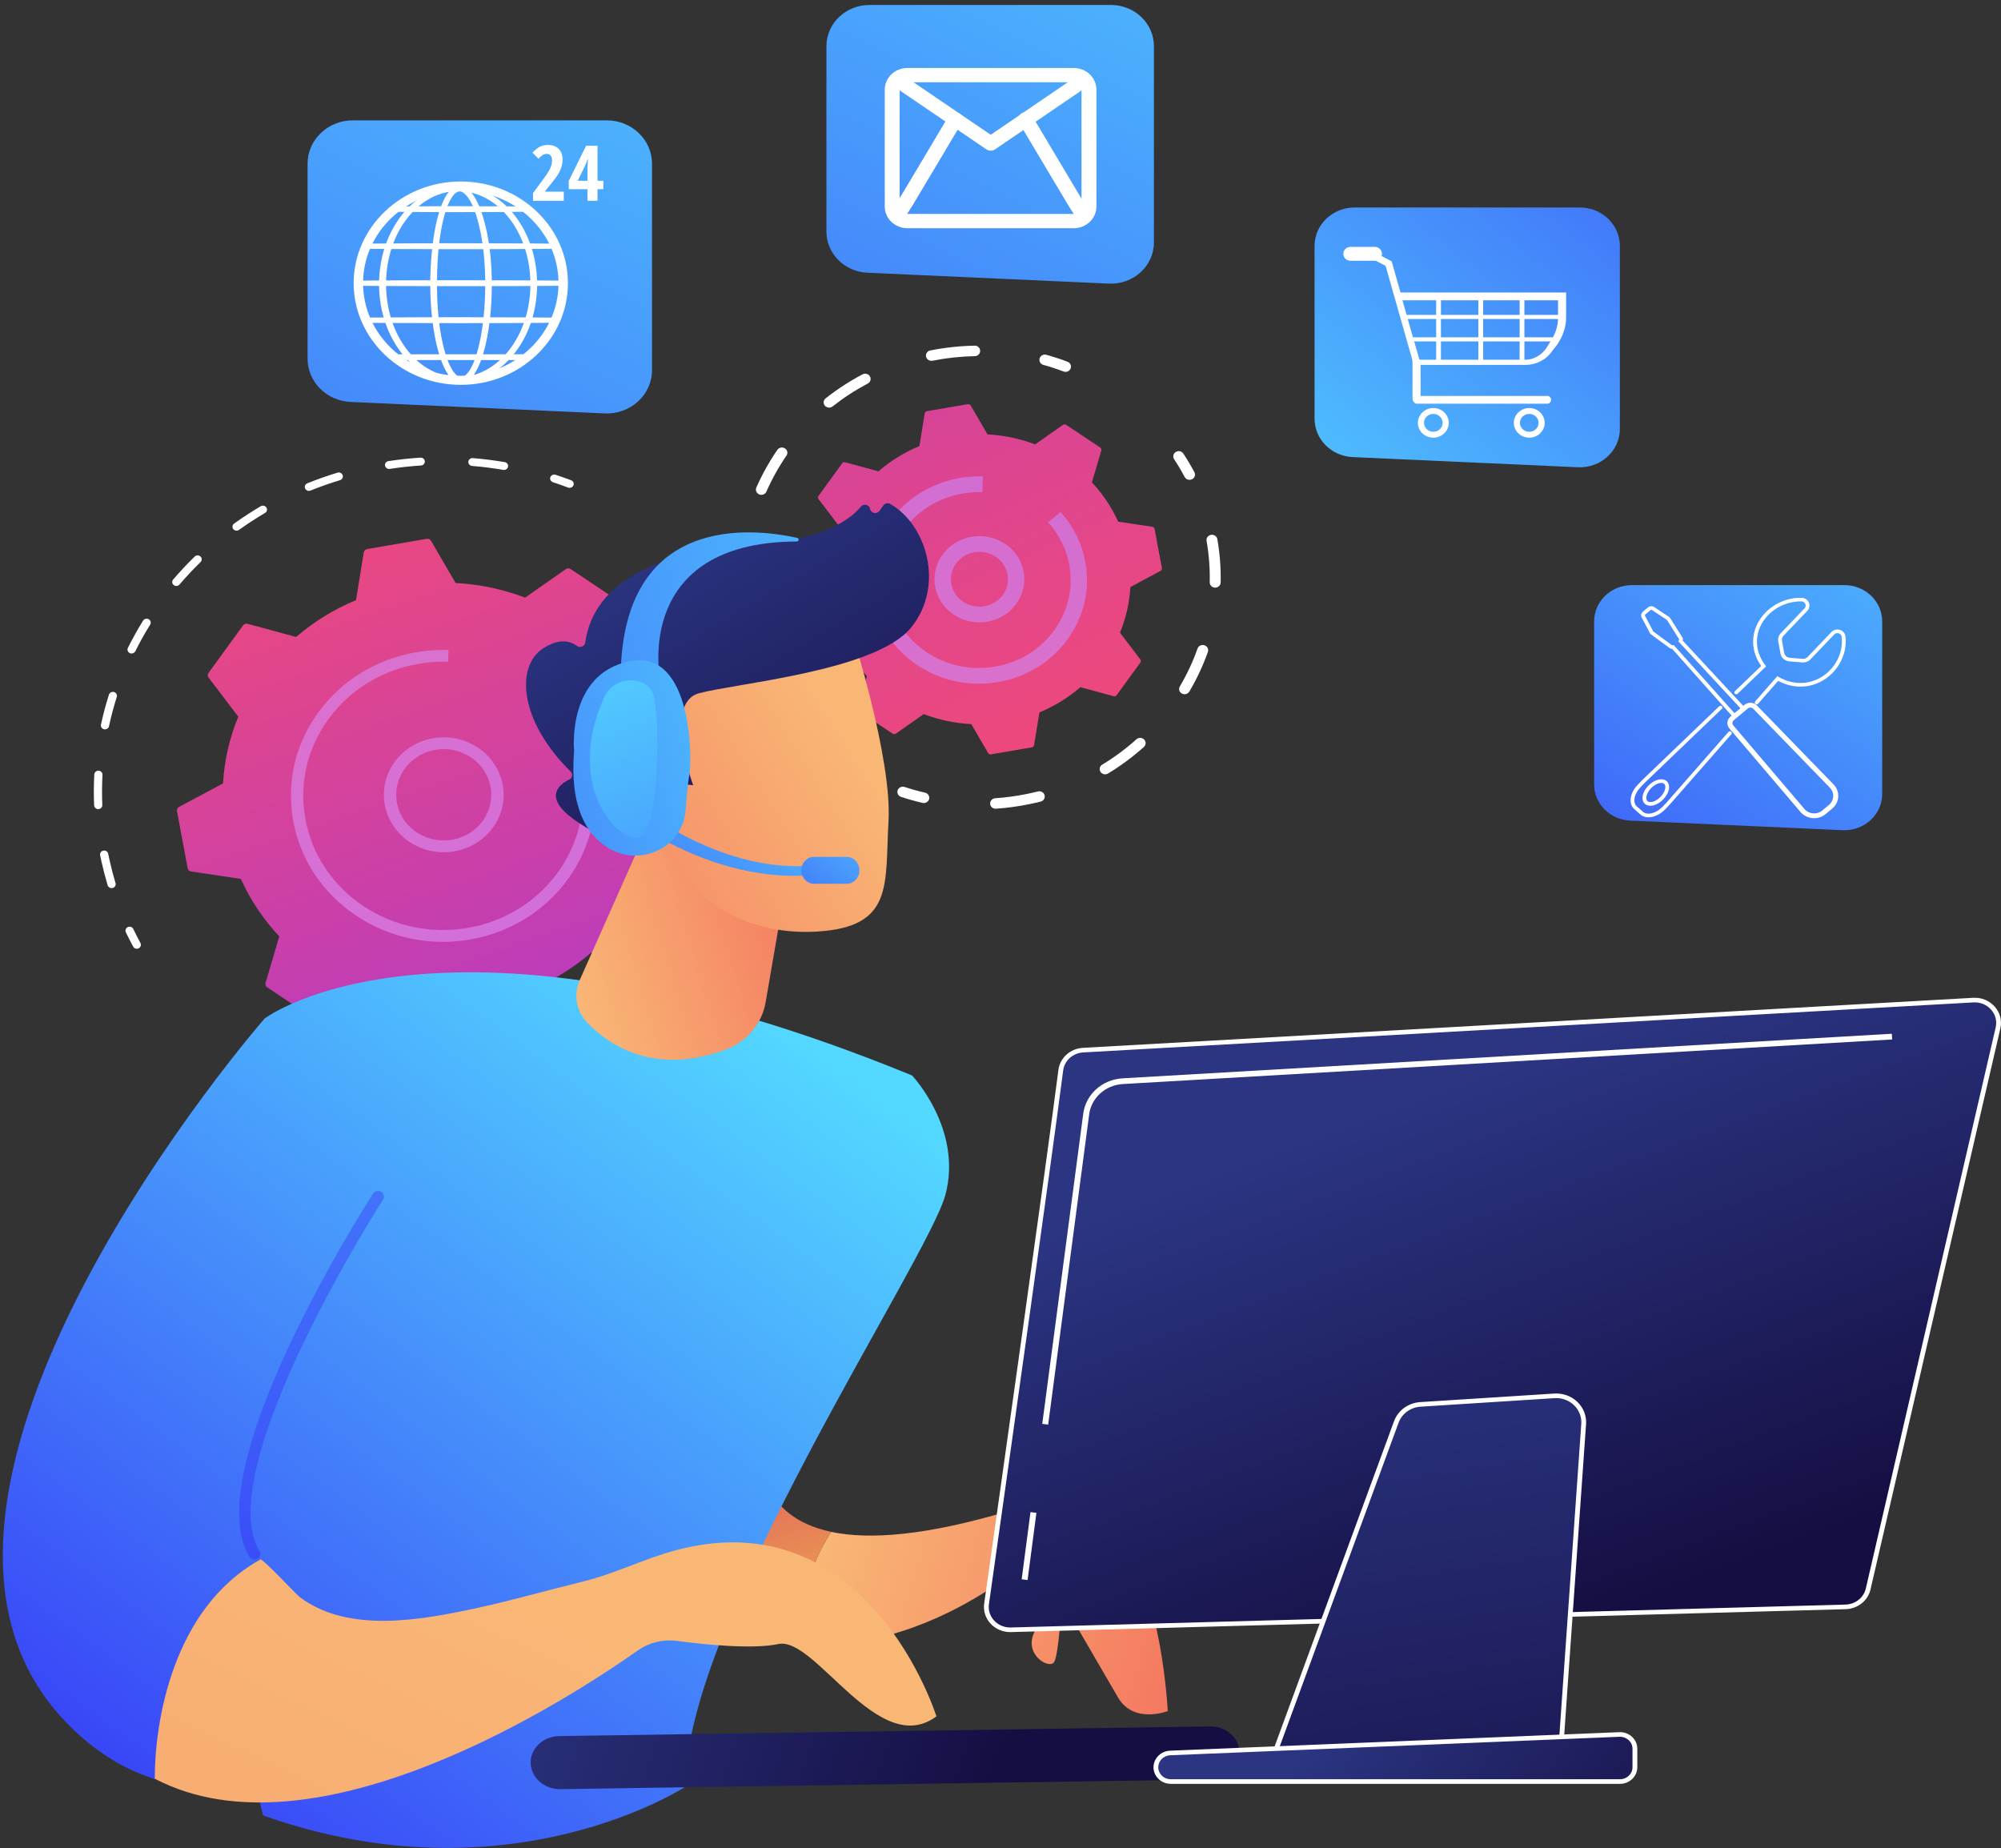 <svg width="380" height="351" viewBox="0 0 380 351" fill="none" xmlns="http://www.w3.org/2000/svg">
<rect x="0" y="0" width="380" height="351" fill="#333333" stroke="none"/>
<g clip-path="url(#clip0_511_17642)">
<path d="M141.14 120.134C140.89 120.116 140.653 119.983 140.52 119.758C140.015 118.903 139.483 118.052 138.939 117.225C138.71 116.876 138.817 116.415 139.182 116.194C139.546 115.973 140.026 116.078 140.257 116.425C140.814 117.272 141.36 118.144 141.877 119.019C142.089 119.379 141.957 119.835 141.584 120.039C141.444 120.115 141.291 120.145 141.143 120.134H141.14Z" fill="white"/>
<path d="M79.249 213.933C78.071 213.863 76.862 213.733 75.686 213.587C75.259 213.534 74.959 213.16 75.013 212.75C75.069 212.34 75.461 212.062 75.886 212.104C77.034 212.247 78.224 212.356 79.366 212.442C80.211 212.504 81.076 212.548 81.939 212.575C82.379 212.56 82.706 212.935 82.691 213.347C82.677 213.76 82.316 214.083 81.886 214.069C81.002 214.04 80.116 213.995 79.25 213.932L79.249 213.933ZM91.824 213.656C91.461 213.63 91.155 213.36 91.109 213C91.058 212.59 91.363 212.218 91.79 212.169C93.731 211.946 95.691 211.634 97.615 211.243L97.782 211.209C98.201 211.123 98.617 211.381 98.706 211.785C98.796 212.188 98.527 212.586 98.106 212.672L97.94 212.705C95.969 213.107 93.963 213.426 91.976 213.653C91.925 213.66 91.874 213.66 91.826 213.656H91.824ZM107.456 209.975C107.164 209.954 106.897 209.775 106.786 209.494C106.632 209.109 106.834 208.676 107.237 208.53C109.128 207.842 111.001 207.059 112.806 206.207C113.191 206.026 113.66 206.177 113.848 206.548C114.038 206.918 113.879 207.366 113.493 207.549C111.644 208.421 109.727 209.221 107.79 209.926C107.68 209.967 107.566 209.981 107.456 209.973V209.975ZM121.679 202.754C121.454 202.738 121.238 202.629 121.098 202.437C120.851 202.099 120.937 201.632 121.289 201.397C122.94 200.289 124.556 199.091 126.092 197.836C126.42 197.57 126.911 197.609 127.19 197.921C127.469 198.236 127.429 198.708 127.102 198.976C125.529 200.26 123.874 201.485 122.184 202.622C122.03 202.725 121.853 202.768 121.679 202.755V202.754ZM133.626 192.411C133.465 192.4 133.306 192.34 133.174 192.232C132.848 191.961 132.814 191.489 133.095 191.177C134.415 189.716 135.678 188.176 136.852 186.601C137.102 186.265 137.588 186.187 137.939 186.428C138.289 186.667 138.371 187.135 138.12 187.471C136.917 189.084 135.624 190.66 134.272 192.156C134.104 192.342 133.862 192.43 133.625 192.413L133.626 192.411ZM142.601 179.591C142.502 179.584 142.401 179.558 142.308 179.511C141.924 179.325 141.77 178.875 141.964 178.507C142.878 176.781 143.715 174.991 144.453 173.193C144.612 172.809 145.064 172.621 145.463 172.772C145.864 172.923 146.06 173.358 145.903 173.742C145.146 175.584 144.288 177.416 143.354 179.185C143.208 179.462 142.905 179.613 142.601 179.592V179.591ZM148.065 165.064C148.027 165.062 147.987 165.057 147.949 165.049C147.53 164.958 147.267 164.556 147.362 164.154C147.808 162.263 148.165 160.332 148.424 158.416C148.48 158.006 148.872 157.705 149.297 157.771C149.723 157.823 150.025 158.198 149.97 158.607C149.706 160.57 149.339 162.547 148.883 164.484C148.796 164.849 148.445 165.092 148.066 165.064H148.065ZM149.655 149.69C149.26 149.661 148.946 149.35 148.935 148.963C148.885 147.03 148.738 145.074 148.498 143.152C148.448 142.741 148.752 142.37 149.179 142.321C149.608 142.271 149.995 142.566 150.045 142.974C150.291 144.945 150.44 146.946 150.491 148.927C150.502 149.34 150.162 149.682 149.731 149.693C149.706 149.693 149.678 149.693 149.653 149.691L149.655 149.69ZM147.291 134.41C146.972 134.386 146.689 134.177 146.598 133.863C146.059 131.99 145.424 130.128 144.711 128.324C144.559 127.939 144.761 127.508 145.163 127.361C145.565 127.216 146.015 127.408 146.167 127.796C146.898 129.641 147.546 131.549 148.099 133.466C148.213 133.863 147.97 134.274 147.555 134.385C147.466 134.408 147.377 134.416 147.29 134.41H147.291Z" fill="white"/>
<path d="M65.923 211.63C65.87 211.626 65.815 211.617 65.762 211.602C64.761 211.324 63.751 211.018 62.759 210.692C62.352 210.559 62.135 210.135 62.273 209.743C62.412 209.352 62.855 209.138 63.261 209.276C64.23 209.594 65.218 209.894 66.197 210.166C66.609 210.28 66.847 210.696 66.727 211.092C66.623 211.437 66.282 211.654 65.923 211.63Z" fill="white"/>
<path d="M25.918 180.178C25.658 180.16 25.413 180.017 25.285 179.777C24.807 178.893 24.341 177.979 23.9 177.059C23.72 176.684 23.892 176.24 24.283 176.068C24.675 175.896 25.137 176.06 25.316 176.435C25.746 177.334 26.201 178.226 26.668 179.089C26.866 179.455 26.716 179.907 26.335 180.097C26.202 180.164 26.058 180.19 25.918 180.179V180.178Z" fill="white"/>
<path d="M21.133 168.665C20.817 168.643 20.536 168.436 20.443 168.127C20.002 166.658 19.609 165.153 19.278 163.655C19.187 163.242 19.1 162.831 19.018 162.419C18.936 162.014 19.213 161.622 19.635 161.544C20.06 161.465 20.466 161.732 20.547 162.137C20.627 162.539 20.713 162.941 20.801 163.345C21.125 164.808 21.508 166.278 21.938 167.714C22.058 168.11 21.819 168.525 21.405 168.639C21.313 168.665 21.222 168.673 21.131 168.666L21.133 168.665ZM18.593 153.663C18.203 153.636 17.89 153.331 17.874 152.948C17.791 151 17.803 149.024 17.909 147.076C17.931 146.665 18.297 146.347 18.727 146.369C19.141 146.395 19.487 146.742 19.464 147.154C19.361 149.057 19.349 150.986 19.43 152.887C19.448 153.3 19.114 153.647 18.684 153.664C18.653 153.666 18.623 153.664 18.593 153.663ZM19.882 138.513C19.848 138.51 19.816 138.506 19.782 138.5C19.36 138.416 19.09 138.021 19.176 137.616C19.586 135.706 20.095 133.792 20.688 131.927C20.813 131.533 21.252 131.311 21.66 131.43C22.071 131.55 22.303 131.968 22.178 132.362C21.6 134.183 21.104 136.052 20.702 137.916C20.622 138.289 20.266 138.537 19.882 138.51V138.513ZM24.933 124.11C24.84 124.103 24.745 124.08 24.655 124.038C24.267 123.86 24.103 123.415 24.288 123.042C25.164 121.283 26.135 119.542 27.175 117.867C27.395 117.513 27.873 117.394 28.244 117.608C28.613 117.819 28.735 118.277 28.514 118.633C27.498 120.268 26.55 121.968 25.695 123.687C25.552 123.973 25.244 124.132 24.933 124.11ZM33.427 111.284C33.272 111.274 33.12 111.218 32.992 111.118C32.66 110.856 32.611 110.386 32.884 110.065C34.169 108.559 35.545 107.091 36.973 105.702C37.274 105.409 37.768 105.405 38.075 105.694C38.382 105.984 38.384 106.457 38.083 106.751C36.689 108.108 35.346 109.542 34.089 111.012C33.922 111.207 33.672 111.301 33.428 111.284H33.427ZM44.866 100.779C44.649 100.763 44.44 100.662 44.3 100.482C44.042 100.151 44.113 99.683 44.458 99.435C46.082 98.27 47.784 97.162 49.518 96.142C49.886 95.927 50.365 96.038 50.589 96.389C50.814 96.741 50.699 97.201 50.331 97.417C48.639 98.412 46.976 99.494 45.39 100.632C45.233 100.744 45.047 100.792 44.866 100.779ZM58.603 93.226C58.321 93.205 58.06 93.039 57.942 92.77C57.775 92.39 57.961 91.951 58.358 91.791C60.229 91.034 62.16 90.355 64.098 89.766C64.51 89.641 64.947 89.86 65.075 90.254C65.206 90.648 64.978 91.068 64.568 91.192C62.676 91.766 60.789 92.43 58.961 93.169C58.843 93.216 58.721 93.234 58.602 93.225L58.603 93.226ZM73.83 89.058C73.479 89.033 73.178 88.779 73.119 88.43C73.051 88.022 73.341 87.639 73.765 87.574C75.772 87.267 77.818 87.044 79.844 86.915C80.27 86.891 80.645 87.199 80.673 87.612C80.702 88.024 80.377 88.38 79.947 88.408C77.968 88.534 75.971 88.75 74.01 89.051C73.948 89.06 73.887 89.063 73.828 89.059L73.83 89.058ZM95.653 89.248C95.626 89.246 95.601 89.243 95.573 89.239C93.618 88.901 91.624 88.65 89.651 88.49C89.222 88.455 88.904 88.094 88.94 87.683C88.975 87.274 89.348 86.969 89.774 87C89.777 87 89.78 87 89.782 87C91.805 87.164 93.846 87.422 95.849 87.766C96.272 87.839 96.555 88.228 96.479 88.633C96.408 89.013 96.048 89.275 95.655 89.246L95.653 89.248Z" fill="white"/>
<path d="M108.117 92.649C108.041 92.644 107.964 92.627 107.888 92.6C106.942 92.24 105.97 91.898 105.001 91.581C104.594 91.448 104.377 91.024 104.515 90.633C104.654 90.243 105.098 90.029 105.503 90.167C106.497 90.491 107.492 90.843 108.461 91.21C108.861 91.361 109.056 91.796 108.899 92.18C108.77 92.493 108.448 92.675 108.117 92.652V92.649Z" fill="white"/>
<path d="M108.369 108.074C108.094 107.89 107.727 107.894 107.456 108.083L99.721 113.502C95.564 111.918 91.116 110.958 86.52 110.725L81.854 102.707C81.69 102.426 81.359 102.275 81.029 102.332L69.723 104.275C69.392 104.333 69.136 104.584 69.084 104.902L67.608 113.974C63.382 115.725 59.556 118.105 56.233 120.975L47.019 118.471C46.696 118.384 46.351 118.502 46.158 118.765L39.595 127.811C39.404 128.075 39.408 128.427 39.605 128.687L45.251 136.108C43.6 140.096 42.6 144.366 42.357 148.775L34.001 153.252C33.708 153.41 33.55 153.728 33.61 154.044L35.635 164.893C35.695 165.21 35.957 165.456 36.288 165.507L45.743 166.922C47.567 170.977 50.048 174.648 53.039 177.837L50.428 186.678C50.337 186.988 50.461 187.319 50.736 187.504L60.163 193.802C60.438 193.985 60.805 193.981 61.076 193.791L68.811 188.374C72.966 189.957 77.416 190.917 82.012 191.15L86.678 199.168C86.842 199.449 87.173 199.6 87.503 199.543L98.809 197.6C99.139 197.543 99.396 197.292 99.447 196.974L100.922 187.901C105.149 186.152 108.974 183.77 112.299 180.9L121.513 183.405C121.836 183.493 122.182 183.373 122.374 183.109L128.937 174.064C129.128 173.799 129.124 173.448 128.926 173.187L123.28 165.766C124.93 161.777 125.931 157.508 126.174 153.097L134.53 148.62C134.823 148.464 134.98 148.145 134.921 147.829L132.896 136.98C132.836 136.663 132.574 136.417 132.243 136.366L122.788 134.951C120.964 130.896 118.481 127.226 115.491 124.035L118.101 115.195C118.192 114.885 118.07 114.554 117.793 114.369L108.366 108.071L108.369 108.074Z" fill="url(#paint0_linear_511_17642)"/>
<path opacity="0.64" d="M83.436 161.829C82.361 161.752 81.29 161.525 80.254 161.15C77.413 160.121 75.16 158.093 73.909 155.437C72.658 152.782 72.56 149.818 73.632 147.093C74.704 144.367 76.819 142.205 79.586 141.005C82.353 139.805 85.442 139.711 88.283 140.739C91.123 141.768 93.377 143.797 94.627 146.452C95.879 149.107 95.976 152.071 94.904 154.797C93.832 157.522 91.718 159.684 88.95 160.885C87.194 161.646 85.306 161.963 83.436 161.829ZM84.928 142.298C83.442 142.191 81.943 142.442 80.547 143.048C76.01 145.015 73.986 150.159 76.037 154.513C77.03 156.622 78.82 158.233 81.077 159.051C83.334 159.869 85.788 159.793 87.987 158.84C90.185 157.887 91.864 156.169 92.716 154.004C93.567 151.838 93.49 149.483 92.496 147.374C91.503 145.265 89.713 143.653 87.456 142.836C86.632 142.537 85.781 142.358 84.928 142.296V142.298Z" fill="url(#paint1_linear_511_17642)"/>
<path opacity="0.64" d="M81.944 178.795C76.854 178.431 71.939 176.767 67.641 173.895C61.308 169.665 57.072 163.322 55.711 156.036C55.274 153.695 55.151 151.346 55.331 149.035C55.711 144.152 57.446 139.438 60.438 135.314C64.846 129.237 71.457 125.172 79.052 123.867C79.25 123.833 79.448 123.801 79.647 123.772C81.281 123.525 82.933 123.411 84.572 123.432C84.777 123.435 84.981 123.44 85.186 123.446L85.104 125.688C83.23 125.624 81.333 125.755 79.465 126.076C72.856 127.211 67.06 130.622 63.022 135.72C62.795 136.007 62.573 136.3 62.358 136.596C59.609 140.386 58.014 144.72 57.665 149.207C57.5 151.333 57.614 153.49 58.016 155.642C59.266 162.339 63.159 168.169 68.98 172.056C74.799 175.945 81.85 177.426 88.83 176.225C100.995 174.133 109.749 164.355 110.627 153.04C110.79 150.952 110.683 148.813 110.281 146.659C109.433 142.113 107.321 137.882 104.174 134.42L105.934 132.946C109.359 136.714 111.657 141.318 112.58 146.263C113.017 148.607 113.132 150.934 112.956 153.206C112.001 165.518 102.476 176.157 89.24 178.433C86.801 178.853 84.354 178.97 81.946 178.798L81.944 178.795Z" fill="url(#paint2_linear_511_17642)"/>
<path d="M225.821 91.127C225.471 91.102 225.144 90.908 224.973 90.585C224.361 89.433 223.688 88.295 222.97 87.206C222.663 86.741 222.808 86.126 223.293 85.834C223.777 85.54 224.418 85.678 224.725 86.142C225.477 87.283 226.182 88.474 226.823 89.683C227.083 90.174 226.88 90.772 226.368 91.022C226.193 91.106 226.005 91.14 225.821 91.127Z" fill="white"/>
<path d="M188.992 153.587C188.487 153.55 188.073 153.165 188.036 152.665C187.996 152.116 188.426 151.64 188.997 151.601C191.006 151.463 193.032 151.188 195.022 150.782C195.725 150.638 196.418 150.479 197.105 150.308C197.66 150.167 198.226 150.486 198.372 151.017C198.518 151.55 198.187 152.093 197.633 152.232C196.915 152.413 196.189 152.579 195.455 152.728C193.371 153.153 191.249 153.442 189.147 153.585C189.095 153.589 189.043 153.589 188.993 153.585L188.992 153.587ZM209.794 147.055C209.478 147.032 209.175 146.871 208.994 146.594C208.687 146.129 208.832 145.514 209.317 145.22C211.628 143.82 213.814 142.2 215.816 140.404C216.234 140.029 216.889 140.049 217.282 140.451C217.673 140.852 217.651 141.482 217.233 141.857C215.136 143.738 212.847 145.435 210.424 146.902C210.229 147.021 210.007 147.069 209.794 147.053V147.055ZM224.88 131.847C224.732 131.837 224.585 131.796 224.447 131.721C223.949 131.45 223.773 130.843 224.057 130.364C225.407 128.076 226.539 125.655 227.42 123.17C227.604 122.651 228.191 122.368 228.736 122.549C229.279 122.726 229.568 123.291 229.383 123.812C228.461 126.414 227.274 128.948 225.86 131.346C225.657 131.692 225.269 131.876 224.88 131.848V131.847ZM230.693 111.601C230.148 111.562 229.723 111.119 229.734 110.588C229.791 107.969 229.588 105.323 229.134 102.725C229.039 102.182 229.42 101.669 229.985 101.578C230.548 101.481 231.085 101.851 231.18 102.393C231.657 105.115 231.868 107.886 231.809 110.628C231.796 111.178 231.323 111.614 230.75 111.604C230.731 111.604 230.712 111.602 230.693 111.601Z" fill="white"/>
<path d="M175.359 152.506C175.303 152.503 175.248 152.495 175.192 152.482C173.82 152.164 172.449 151.781 171.118 151.344C170.575 151.165 170.287 150.6 170.472 150.079C170.658 149.559 171.247 149.283 171.79 149.459C173.06 149.877 174.368 150.242 175.679 150.545C176.236 150.674 176.579 151.212 176.445 151.746C176.324 152.226 175.858 152.542 175.36 152.505L175.359 152.506Z" fill="white"/>
<path d="M146.039 130.512C145.692 130.487 145.366 130.295 145.195 129.978C144.547 128.78 143.95 127.535 143.418 126.277C143.203 125.767 143.459 125.187 143.99 124.98C144.52 124.773 145.126 125.019 145.341 125.529C145.849 126.73 146.42 127.917 147.038 129.061C147.301 129.549 147.103 130.15 146.594 130.402C146.418 130.491 146.225 130.525 146.04 130.512H146.039Z" fill="white"/>
<path d="M141.162 114.377C140.664 114.342 140.252 113.964 140.207 113.471C139.991 111.118 139.975 108.732 140.158 106.378C140.185 106.034 140.215 105.69 140.252 105.348C140.309 104.801 140.831 104.435 141.386 104.455C141.956 104.51 142.373 104.999 142.316 105.544C142.282 105.871 142.252 106.198 142.228 106.526C142.053 108.774 142.069 111.051 142.274 113.298C142.324 113.845 141.902 114.328 141.331 114.376C141.274 114.381 141.217 114.38 141.162 114.376V114.377ZM144.51 93.972C144.4 93.965 144.29 93.94 144.185 93.897C143.657 93.683 143.41 93.1 143.632 92.593C144.727 90.103 146.071 87.696 147.622 85.436C147.939 84.978 148.58 84.852 149.06 85.154C149.537 85.456 149.67 86.074 149.354 86.533C147.871 88.689 146.59 90.989 145.543 93.367C145.365 93.771 144.942 94.004 144.51 93.972ZM157.375 77.412C157.102 77.392 156.839 77.27 156.651 77.052C156.288 76.628 156.35 76 156.794 75.651C158.969 73.934 161.326 72.401 163.797 71.095C164.299 70.83 164.93 71.006 165.206 71.487C165.481 71.969 165.299 72.573 164.797 72.838C162.438 74.085 160.188 75.547 158.112 77.188C157.897 77.357 157.633 77.43 157.375 77.412ZM176.801 68.523C176.351 68.49 175.958 68.176 175.862 67.731C175.747 67.192 176.108 66.666 176.669 66.555C179.442 66.007 182.27 65.702 185.077 65.65C185.662 65.618 186.123 66.075 186.136 66.626C186.147 67.175 185.692 67.629 185.119 67.64C182.439 67.691 179.737 67.981 177.089 68.506C176.992 68.525 176.896 68.531 176.802 68.523H176.801Z" fill="white"/>
<path d="M202.271 70.621C202.17 70.613 202.067 70.591 201.967 70.555C200.716 70.079 199.427 69.656 198.135 69.297C197.585 69.143 197.269 68.591 197.428 68.062C197.588 67.535 198.162 67.23 198.714 67.384C200.066 67.761 201.418 68.204 202.73 68.701C203.264 68.903 203.524 69.481 203.314 69.993C203.143 70.409 202.713 70.652 202.273 70.621H202.271Z" fill="white"/>
<path d="M202.483 80.687C202.294 80.561 202.043 80.563 201.858 80.694L196.567 84.4C193.724 83.316 190.679 82.66 187.535 82.5L184.343 77.015C184.232 76.822 184.004 76.719 183.778 76.758L176.044 78.088C175.817 78.127 175.642 78.299 175.607 78.516L174.597 84.723C171.706 85.919 169.088 87.549 166.815 89.512L160.513 87.799C160.291 87.739 160.055 87.819 159.924 88L155.434 94.189C155.303 94.37 155.305 94.611 155.441 94.788L159.303 99.865C158.174 102.593 157.49 105.514 157.323 108.532L151.607 111.594C151.406 111.701 151.299 111.92 151.34 112.136L152.725 119.558C152.766 119.775 152.945 119.943 153.172 119.977L159.64 120.946C160.887 123.72 162.585 126.23 164.632 128.413L162.846 134.46C162.783 134.673 162.867 134.899 163.056 135.026L169.505 139.333C169.694 139.46 169.945 139.457 170.131 139.327L175.422 135.621C178.266 136.704 181.31 137.36 184.454 137.521L187.646 143.006C187.758 143.198 187.986 143.301 188.211 143.262L195.945 141.933C196.171 141.894 196.347 141.722 196.382 141.504L197.392 135.298C200.283 134.101 202.901 132.472 205.174 130.508L211.477 132.222C211.698 132.282 211.934 132.201 212.066 132.02L216.555 125.832C216.687 125.651 216.684 125.41 216.548 125.233L212.686 120.155C213.815 117.427 214.499 114.506 214.666 111.489L220.382 108.426C220.583 108.319 220.69 108.1 220.65 107.884L219.264 100.463C219.223 100.245 219.044 100.077 218.817 100.044L212.349 99.075C211.102 96.301 209.404 93.79 207.358 91.608L209.144 85.56C209.206 85.348 209.122 85.121 208.933 84.995L202.484 80.687H202.483Z" fill="url(#paint3_linear_511_17642)"/>
<path opacity="0.64" d="M185.375 118.173C182.358 117.957 179.552 116.206 178.22 113.381C176.282 109.267 178.193 104.407 182.48 102.546C186.768 100.688 191.834 102.523 193.77 106.635C195.708 110.749 193.798 115.609 189.51 117.47C188.168 118.05 186.75 118.27 185.374 118.173H185.375ZM183.763 105.268C181.039 106.449 179.824 109.536 181.055 112.151C182.288 114.765 185.504 115.93 188.229 114.748C190.953 113.567 192.168 110.479 190.937 107.864C189.706 105.252 186.488 104.085 183.764 105.268H183.763Z" fill="url(#paint4_linear_511_17642)"/>
<path opacity="0.64" d="M184.347 129.797C180.732 129.539 177.241 128.357 174.188 126.316C169.69 123.312 166.681 118.806 165.715 113.631C165.404 111.968 165.317 110.3 165.445 108.658C165.715 105.19 166.947 101.842 169.073 98.912C172.203 94.595 176.899 91.708 182.294 90.78C183.734 90.533 185.2 90.431 186.65 90.481L186.54 93.466C185.311 93.424 184.068 93.509 182.844 93.72C178.467 94.472 174.633 96.746 171.982 100.145C171.943 100.196 171.904 100.246 171.864 100.299C171.784 100.404 171.705 100.509 171.627 100.618C169.824 103.102 168.779 105.944 168.55 108.885C168.441 110.278 168.516 111.693 168.779 113.103C169.599 117.495 172.152 121.317 175.968 123.865C179.785 126.415 184.406 127.388 188.981 126.597C193.557 125.811 197.54 123.361 200.196 119.701C201.998 117.216 203.045 114.374 203.273 111.433C203.381 110.041 203.307 108.625 203.043 107.215C202.487 104.234 201.103 101.459 199.041 99.192L201.386 97.229C203.82 99.905 205.451 103.175 206.108 106.689C206.419 108.352 206.506 110.02 206.378 111.662C206.108 115.13 204.876 118.478 202.75 121.408C199.619 125.725 194.924 128.612 189.529 129.539C187.797 129.836 186.059 129.921 184.349 129.798L184.347 129.797Z" fill="url(#paint5_linear_511_17642)"/>
<path d="M157.846 290.925C130.877 285.218 151.195 246.83 152.152 245.344L103.821 261.628C103.821 261.628 99.505 283.946 129.579 304.484C137.189 309.68 144.887 311.919 152.146 312.376C151.651 303.418 154.415 296.256 157.846 290.925Z" fill="url(#paint6_linear_511_17642)"/>
<path d="M212.743 292.697C204.818 283.404 191.669 286.942 191.669 286.942C175.999 291.625 165.18 292.482 157.847 290.93C154.416 296.261 151.652 303.424 152.147 312.382C167.852 313.37 181.487 305.985 187.653 301.968C189.872 300.522 192.904 300.992 194.474 303.08C196.069 305.2 197.434 307.88 196.405 310.027C194.376 314.262 199.316 317.134 200.197 315.637C201.078 314.141 201.666 304.006 201.666 304.006C201.666 304.006 209.314 317.272 212.319 322.386C215.324 327.501 221.762 324.964 221.762 324.964C221.762 324.964 220.667 301.989 212.743 292.696V292.697Z" fill="url(#paint7_linear_511_17642)"/>
<path d="M50.272 193.416C50.272 193.416 84.208 167.765 173.21 204.251C173.21 204.251 182.837 214.439 179.556 226.854C176.277 239.27 129.925 308.348 130.149 339.33C130.149 339.33 96.659 361.341 49.956 344.783C49.956 344.783 28.935 264.323 50.271 193.416H50.272Z" fill="url(#paint8_linear_511_17642)"/>
<path d="M122.278 158.734L110.1 186.115C108.891 188.834 109.411 191.994 111.493 194.172C115.7 198.575 124.236 204.302 137.751 199.358C141.771 197.886 144.683 194.474 145.388 190.402L150.568 160.393L122.276 158.734H122.278Z" fill="url(#paint9_linear_511_17642)"/>
<path d="M49.444 296.174C39.621 279.983 72.918 228.291 72.918 228.291L50.272 193.406C50.272 193.406 -28.259 283.405 12.034 326.548C17.811 332.733 24.097 336.432 30.626 338.249C32.256 315.711 41.933 302.852 49.446 296.172L49.444 296.174Z" fill="url(#paint10_linear_511_17642)"/>
<path d="M48.633 296.157C48.152 296.292 47.62 296.103 47.357 295.669C37.313 279.116 69.473 228.821 70.845 226.686C71.168 226.186 71.854 226.029 72.379 226.339C72.903 226.65 73.064 227.309 72.741 227.81C72.411 228.321 39.906 279.139 49.283 294.593C49.592 295.103 49.412 295.758 48.88 296.054C48.801 296.098 48.718 296.132 48.633 296.156V296.157Z" fill="url(#paint11_linear_511_17642)"/>
<path d="M128.4 294.404C122.374 296.008 116.769 298.883 110.715 300.361C103.993 302.003 97.347 303.932 90.578 305.394C80.046 307.669 66.19 310.277 56.941 303.331C56.16 302.745 49.889 295.941 49.446 296.186C32.653 305.496 29.386 327.251 29.386 337.807C60.005 353.873 108.158 322.589 121.13 313.447C123.263 311.943 125.906 311.292 128.529 311.637C133.833 312.335 142.976 313.273 147.798 312.233C154.851 310.712 166.808 334.168 177.831 325.969C177.831 325.969 164.951 284.681 128.4 294.404Z" fill="url(#paint12_linear_511_17642)"/>
<path d="M161.736 120.04C161.736 120.04 169.426 143.936 168.73 155.972C168.033 168.007 169.818 176.056 155.124 176.922C140.43 177.788 129.088 169.598 123.896 156.98C123.896 156.98 115.723 137.516 118.91 130.245C122.096 122.973 161.738 120.039 161.738 120.039L161.736 120.04Z" fill="url(#paint13_linear_511_17642)"/>
<path d="M129.818 148.934L131.641 149.129C131.641 149.129 125.851 133.549 132.75 131.66C139.648 129.77 166.373 127.453 173.046 119.159C179.478 111.164 175.919 99.566 169.028 95.689C168.592 95.444 168.026 95.593 167.743 95.994L167.015 97.02C166.517 97.723 165.38 97.486 165.23 96.649C165.088 95.855 164.025 95.571 163.506 96.204C161.47 98.679 156.295 102.506 143.502 103.384C125.352 104.63 112.791 110.278 111.132 122.041C111.027 122.786 110.146 123.109 109.526 122.65C108.302 121.742 106.243 121.156 103.172 123.121C97.83 126.538 98.64 136.973 108.368 146.526C108.831 146.981 108.738 147.741 108.147 148.026C106.065 149.032 102.838 151.606 109.887 156.252C117.098 161.007 121.686 161.063 123.448 160.826C123.921 160.762 124.278 160.392 124.303 159.934L124.844 149.411C124.873 148.866 125.374 148.457 125.937 148.517L129.821 148.933L129.818 148.934Z" fill="url(#paint14_linear_511_17642)"/>
<path d="M130.012 151.163C130.012 151.163 127.76 136.183 120.483 139.536C113.206 142.889 122.117 156.226 127.521 157.355L130.012 151.161V151.163Z" fill="url(#paint15_linear_511_17642)"/>
<path d="M106.133 339.787C106.228 339.789 106.321 339.791 106.416 339.788L229.98 337.953C233.035 337.909 235.461 335.616 235.402 332.834C235.342 330.051 232.807 327.785 229.761 327.878L106.198 329.713C103.143 329.757 100.716 332.05 100.776 334.832C100.834 337.527 103.207 339.694 106.131 339.785L106.133 339.787Z" fill="url(#paint16_linear_511_17642)"/>
<path d="M154.226 166.203C132.211 167.995 114.2 151.454 114.072 151.205V147.477C114.194 147.714 133.173 166.097 154.099 164.394L154.225 166.203H154.226Z" fill="url(#paint17_linear_511_17642)"/>
<path d="M163.202 165.288C163.202 166.693 162.145 167.834 160.839 167.834H154.539C153.235 167.834 152.176 166.694 152.176 165.288C152.176 163.882 153.233 162.742 154.539 162.742H160.839C162.143 162.742 163.202 163.882 163.202 165.288Z" fill="url(#paint18_linear_511_17642)"/>
<path d="M125.322 128.72C125.322 128.72 120.294 102.98 151.306 102.835C151.735 102.833 151.807 102.243 151.389 102.15C142.893 100.271 118.235 97.49 117.863 128.379C122.589 130.012 125.322 128.72 125.322 128.72Z" fill="url(#paint19_linear_511_17642)"/>
<path d="M119.64 125.577C107.538 127.934 109.026 142.619 109.026 142.619C108.153 153.277 111.395 158.56 115.55 161.077C118.387 162.797 121.959 162.956 124.956 161.505C127.953 160.055 129.937 157.202 130.184 153.99C130.408 151.09 130.663 148.333 130.888 147.354C131.431 144.981 131.743 123.22 119.64 125.577Z" fill="url(#paint20_linear_511_17642)"/>
<path d="M120.752 129.29C118.24 128.871 115.762 130.152 114.75 132.398C107.517 148.476 116.398 158.935 120.759 159.153C125.354 159.382 125.26 138.17 124.284 132.732C123.876 130.453 122.367 129.559 120.752 129.29Z" fill="url(#paint21_linear_511_17642)"/>
<path d="M201.449 203.241C199.372 219.527 190.029 285.692 187.354 304.598C186.978 307.257 189.178 309.595 191.974 309.518L350.484 305.166C352.558 305.109 354.328 303.707 354.777 301.763L379.435 195.211C380.086 192.395 377.749 189.762 374.747 189.93L205.681 199.432C203.495 199.554 201.715 201.155 201.449 203.241Z" fill="url(#paint22_linear_511_17642)"/>
<path d="M191.842 309.965C190.425 309.965 189.079 309.392 188.13 308.379C187.153 307.335 186.705 305.938 186.902 304.547C189.684 284.88 198.925 219.446 200.997 203.195C201.29 200.901 203.249 199.138 205.655 199.004L374.72 189.501C376.294 189.41 377.785 190.023 378.808 191.176C379.831 192.328 380.221 193.836 379.879 195.314L355.22 301.866C354.725 304.008 352.782 305.547 350.496 305.611L191.986 309.963C191.938 309.963 191.889 309.965 191.842 309.965ZM201.901 203.301C199.827 219.557 190.588 284.996 187.804 304.665C187.644 305.801 188.009 306.942 188.807 307.794C189.609 308.649 190.754 309.123 191.96 309.088L350.47 304.736C352.339 304.685 353.927 303.426 354.331 301.676L378.99 195.124C379.269 193.917 378.95 192.684 378.114 191.742C377.278 190.801 376.061 190.299 374.774 190.374L205.708 199.876C203.742 199.987 202.141 201.427 201.903 203.301H201.901Z" fill="white"/>
<path d="M265.165 270.047L241.737 333.849L296.211 334.957L300.746 270.43C300.96 267.402 298.342 264.888 295.186 265.089L269.748 266.711C267.662 266.844 265.859 268.156 265.165 270.048V270.047Z" fill="url(#paint23_linear_511_17642)"/>
<path d="M296.637 335.412L296.203 335.403L241.1 334.281L264.736 269.911C265.492 267.852 267.447 266.427 269.718 266.283L295.156 264.661C296.791 264.553 298.395 265.135 299.552 266.247C300.71 267.361 301.311 268.897 301.201 270.467L296.636 335.409L296.637 335.412ZM242.377 333.434L295.786 334.52L300.293 270.409C300.386 269.091 299.881 267.801 298.909 266.866C297.937 265.932 296.591 265.445 295.218 265.534L269.779 267.155C267.872 267.276 266.23 268.472 265.596 270.201L242.378 333.434H242.377Z" fill="white"/>
<path d="M219.651 334.778C219.051 336.533 220.414 338.34 222.339 338.34H307.647C309.209 338.34 310.477 337.125 310.477 335.624V332.114C310.477 330.569 309.135 329.335 307.527 329.401L222.219 332.912C221.042 332.96 220.019 333.704 219.652 334.778H219.651Z" fill="url(#paint24_linear_511_17642)"/>
<path d="M307.648 338.783H222.339C221.274 338.783 220.304 338.308 219.679 337.481C219.054 336.653 218.887 335.62 219.219 334.65C219.643 333.41 220.841 332.539 222.2 332.483L307.508 328.972C308.412 328.933 309.268 329.244 309.921 329.845C310.574 330.445 310.933 331.252 310.933 332.121V335.632C310.933 337.37 309.459 338.784 307.649 338.784L307.648 338.783ZM307.65 329.843C307.615 329.843 307.581 329.843 307.546 329.846L222.238 333.357C221.256 333.397 220.391 334.026 220.084 334.922C219.844 335.624 219.964 336.37 220.416 336.968C220.868 337.567 221.569 337.909 222.338 337.909H307.646C308.954 337.909 310.02 336.887 310.02 335.632V332.121C310.02 331.494 309.761 330.91 309.288 330.476C308.842 330.066 308.264 329.843 307.649 329.843H307.65Z" fill="white"/>
<path d="M199.053 270.556L197.928 270.42L205.716 211.486C206.2 207.829 209.331 205.017 213.165 204.794L359.264 196.328L359.333 197.413L213.234 205.879C209.944 206.069 207.255 208.483 206.842 211.62L199.053 270.554V270.556Z" fill="white"/>
<path d="M195.695 287.177L194.02 299.938L195.144 300.073L196.819 287.313L195.695 287.177Z" fill="white"/>
<path d="M249.641 46.705V79.518C249.641 83.417 252.833 86.627 256.892 86.81L299.655 88.739C303.992 88.934 307.62 85.614 307.62 81.446V46.707C307.62 42.675 304.213 39.406 300.011 39.406H257.249C253.047 39.406 249.641 42.675 249.641 46.707V46.705Z" fill="url(#paint25_linear_511_17642)"/>
<path d="M265.961 55.553L264.291 49.632L259.42 47.086L258.771 48.225L263.13 50.483L268.325 68.76L268.486 69.303H289.68C291.744 69.303 293.644 68.331 294.765 66.666L295.715 65.463C296.737 63.942 297.412 62.194 297.412 60.384V55.553H265.958H265.961ZM295.878 60.384C295.878 61.942 295.367 63.456 294.486 64.765L293.646 66.121C292.779 67.41 291.282 68.322 289.682 68.322H269.526L268.423 64.415L266.333 57.027H295.878V60.386V60.384Z" fill="white"/>
<path d="M294.558 75.935C294.558 76.294 294.253 76.671 293.875 76.671H269.007C268.629 76.671 268.243 76.106 268.243 75.746V64.493C268.243 64.37 268.319 64.396 268.382 64.297L269.527 68.323H269.779V75.198H293.875C294.253 75.198 294.558 75.574 294.558 75.935Z" fill="white"/>
<path d="M281.66 56.203H280.752V68.452H281.66V56.203Z" fill="white"/>
<path d="M273.641 56.203H272.733V68.452H273.641V56.203Z" fill="white"/>
<path d="M289.492 56.203H288.584V68.452H289.492V56.203Z" fill="white"/>
<path d="M296.205 59.805H266.678V60.583H296.205V59.805Z" fill="white"/>
<path d="M295.464 64.062H267.966V64.841H295.464V64.062Z" fill="white"/>
<path d="M272.195 77.492C270.575 77.492 269.262 78.751 269.262 80.306C269.262 81.861 270.574 83.121 272.195 83.121C273.815 83.121 275.127 81.861 275.127 80.306C275.127 78.751 273.815 77.492 272.195 77.492ZM272.195 82.004C271.217 82.004 270.425 81.244 270.425 80.306C270.425 79.369 271.217 78.608 272.195 78.608C273.172 78.608 273.964 79.369 273.964 80.306C273.964 81.244 273.172 82.004 272.195 82.004Z" fill="white"/>
<path d="M290.414 77.492C288.795 77.492 287.481 78.751 287.481 80.306C287.481 81.861 288.794 83.121 290.414 83.121C292.035 83.121 293.347 81.861 293.347 80.306C293.347 78.751 292.035 77.492 290.414 77.492ZM290.414 82.004C289.437 82.004 288.645 81.244 288.645 80.306C288.645 79.369 289.437 78.608 290.414 78.608C291.391 78.608 292.184 79.369 292.184 80.306C292.184 81.244 291.391 82.004 290.414 82.004Z" fill="white"/>
<path d="M262.444 48.205C262.444 48.935 261.828 49.526 261.066 49.526H256.482C255.721 49.526 255.104 48.935 255.104 48.205C255.104 47.474 255.721 46.883 256.482 46.883H261.066C261.828 46.883 262.444 47.474 262.444 48.205Z" fill="white"/>
<path d="M156.944 8.776V43.973C156.944 48.154 160.368 51.599 164.722 51.795L210.593 53.863C215.245 54.073 219.136 50.51 219.136 46.041V8.776C219.136 4.451 215.483 0.945 210.975 0.945H165.105C160.598 0.945 156.944 4.451 156.944 8.776Z" fill="url(#paint26_linear_511_17642)"/>
<path d="M203.92 43.341H172.31C169.94 43.341 168.014 41.492 168.014 39.218V17.037C168.014 14.763 169.941 12.914 172.31 12.914H203.92C206.29 12.914 208.217 14.763 208.217 17.037V39.219C208.217 41.493 206.29 43.342 203.92 43.342V43.341ZM172.31 15.63C171.502 15.63 170.845 16.261 170.845 17.037V39.219C170.845 39.994 171.502 40.626 172.31 40.626H203.92C204.728 40.626 205.386 39.995 205.386 39.219V17.037C205.386 16.262 204.729 15.63 203.92 15.63H172.31Z" fill="white"/>
<path d="M188.143 28.621C187.856 28.621 187.568 28.537 187.324 28.371L169.611 16.317C168.973 15.884 168.822 15.036 169.275 14.424C169.729 13.812 170.612 13.668 171.249 14.102L188.143 25.598L204.817 14.235C205.454 13.8 206.338 13.943 206.79 14.555C207.243 15.167 207.093 16.015 206.456 16.449L188.962 28.371C188.717 28.539 188.43 28.622 188.143 28.622V28.621Z" fill="white"/>
<path d="M170.648 42.39L170.238 39.702L170.43 41.048L169.244 40.309C169.572 39.802 175.96 29.081 180.174 21.998C180.561 21.347 181.424 21.119 182.105 21.491C182.784 21.863 183.02 22.693 182.633 23.345C182.633 23.345 179.9 27.938 177.163 32.532C175.793 34.829 174.423 37.127 173.391 38.85C172.02 41.141 171.106 42.321 170.648 42.39Z" fill="white"/>
<path d="M205.53 42.39C205.074 42.32 204.161 41.141 202.79 38.85C201.759 37.126 200.388 34.829 199.018 32.532C196.28 27.938 193.548 23.345 193.548 23.345C193.161 22.693 193.397 21.864 194.076 21.491C194.754 21.119 195.619 21.347 196.007 21.998C200.221 29.081 206.609 39.802 206.937 40.309L205.751 41.048L205.529 42.39H205.53Z" fill="white"/>
<path d="M302.734 118.013V148.971C302.734 152.649 305.746 155.678 309.576 155.85L349.923 157.67C354.014 157.855 357.437 154.72 357.437 150.79V118.013C357.437 114.209 354.223 111.125 350.259 111.125H309.912C305.948 111.125 302.734 114.209 302.734 118.013Z" fill="url(#paint27_linear_511_17642)"/>
<path d="M313.057 155.218C312.471 155.218 311.935 155.047 311.529 154.689L310.362 153.662C309.796 153.164 309.561 152.4 309.701 151.509C309.833 150.669 310.287 149.806 310.981 149.08L311.76 148.266C311.814 148.209 311.871 148.153 311.928 148.097L326.481 134.135C326.621 134 326.847 134 326.987 134.135C327.127 134.269 327.127 134.486 326.987 134.62L312.436 148.583C312.385 148.631 312.337 148.681 312.288 148.73L311.509 149.544C310.91 150.17 310.519 150.903 310.409 151.611C310.306 152.267 310.462 152.815 310.846 153.154L312.014 154.181C312.835 154.904 314.524 154.472 315.704 153.237L316.483 152.423C316.53 152.372 316.578 152.322 316.624 152.269L328.245 139.006C328.373 138.86 328.598 138.842 328.75 138.965C328.902 139.087 328.921 139.303 328.793 139.449L317.172 152.712C317.119 152.772 317.066 152.831 317.011 152.888L316.233 153.702C315.295 154.683 314.096 155.218 313.059 155.218H313.057ZM313.41 153.027C313.012 153.027 312.656 152.913 312.383 152.672C311.573 151.96 311.845 150.453 313.002 149.243C313.531 148.69 314.169 148.285 314.796 148.104C315.488 147.903 316.097 147.993 316.509 148.356C316.921 148.718 317.066 149.293 316.918 149.972C316.784 150.588 316.419 151.232 315.89 151.785C315.123 152.586 314.189 153.029 313.41 153.029V153.027ZM315.487 148.686C315.305 148.686 315.128 148.725 315.003 148.76C314.497 148.906 313.975 149.242 313.531 149.707C312.689 150.587 312.38 151.734 312.867 152.164C313.3 152.546 314.432 152.292 315.362 151.318C315.806 150.854 316.11 150.325 316.217 149.828C316.271 149.578 316.319 149.118 316.024 148.859C315.873 148.726 315.677 148.683 315.485 148.683L315.487 148.686ZM333.606 133.765C333.525 133.765 333.443 133.739 333.375 133.684C333.223 133.562 333.204 133.345 333.332 133.199L337.524 128.415L337.787 128.569C341.053 130.477 344.968 129.956 347.533 127.273C349.193 125.537 349.999 123.226 349.747 120.934C349.713 120.625 349.506 120.383 349.196 120.284C348.949 120.206 348.59 120.221 348.326 120.5L343.809 125.226C343.415 125.637 342.833 125.855 342.252 125.808L339.822 125.607C338.967 125.537 338.268 124.921 338.12 124.11L337.702 121.804C337.601 121.253 337.778 120.677 338.171 120.266L342.688 115.54C342.954 115.262 342.939 114.919 342.837 114.689C342.708 114.402 342.438 114.226 342.115 114.219C339.719 114.176 337.384 115.145 335.724 116.881C333.161 119.564 332.957 123.352 335.218 126.309L335.4 126.548L329.969 131.759C329.829 131.893 329.602 131.893 329.463 131.759C329.323 131.625 329.323 131.408 329.463 131.273L334.462 126.476C332.182 123.284 332.463 119.277 335.197 116.418C336.995 114.536 339.518 113.481 342.13 113.533C342.734 113.545 343.258 113.885 343.497 114.42C343.74 114.964 343.633 115.572 343.217 116.006L338.701 120.732C338.456 120.988 338.347 121.345 338.409 121.688L338.827 123.994C338.918 124.498 339.354 124.881 339.884 124.924L342.315 125.124C342.676 125.154 343.037 125.019 343.282 124.764L347.799 120.038C348.214 119.604 348.836 119.449 349.422 119.634C349.999 119.816 350.398 120.288 350.46 120.863C350.735 123.352 349.861 125.859 348.062 127.741C345.329 130.599 341.192 131.212 337.682 129.308L333.881 133.645C333.811 133.726 333.709 133.767 333.607 133.767L333.606 133.765Z" fill="white"/>
<path d="M344.517 155.394C344.422 155.394 344.325 155.39 344.229 155.382C343.322 155.309 342.505 154.895 341.93 154.219L328.426 138.356C327.843 137.669 327.929 136.677 328.626 136.095L331.288 133.866C331.983 133.283 333.022 133.335 333.65 133.983L348.199 148.971C348.819 149.611 349.135 150.443 349.088 151.316C349.04 152.188 348.637 152.984 347.952 153.558L346.699 154.606C346.086 155.119 345.32 155.394 344.517 155.394ZM331.917 134.557L329.254 136.786C328.95 137.042 328.911 137.477 329.167 137.776L342.671 153.64C343.082 154.122 343.664 154.417 344.31 154.47C344.958 154.52 345.582 154.325 346.072 153.916L347.325 152.868C347.813 152.459 348.101 151.891 348.135 151.269C348.169 150.646 347.943 150.054 347.501 149.598L332.952 134.609C332.677 134.325 332.224 134.303 331.918 134.558L331.917 134.557Z" fill="white"/>
<path d="M329.273 136.383L317.553 123.229C317.368 123.224 317.196 123.168 317.055 123.064L313.54 120.476C313.443 120.405 313.366 120.316 313.312 120.212L311.754 117.253C311.562 116.891 311.679 116.429 312.037 116.129L312.916 115.395C313.274 115.095 313.767 115.047 314.114 115.278L316.961 117.162C317.056 117.225 317.134 117.304 317.193 117.399L319.468 121.018C319.589 121.209 319.617 121.439 319.557 121.664L331.632 134.679L329.275 136.382L329.273 136.383ZM317.843 122.497L329.381 135.446L330.579 134.58L318.708 121.784L318.831 121.57C318.875 121.496 318.883 121.419 318.856 121.374L316.581 117.755C316.574 117.744 316.566 117.736 316.555 117.729L313.707 115.843C313.643 115.8 313.502 115.814 313.387 115.912L312.508 116.648C312.392 116.745 312.358 116.877 312.393 116.943L313.951 119.901C313.958 119.912 313.966 119.922 313.977 119.931L317.492 122.518C317.523 122.542 317.579 122.548 317.64 122.536L317.846 122.497H317.843Z" fill="white"/>
<path d="M58.408 31.095V68.114C58.408 72.512 62.01 76.134 66.589 76.34L114.834 78.514C119.728 78.734 123.82 74.988 123.82 70.287V31.095C123.82 26.546 119.976 22.859 115.237 22.859H66.992C62.251 22.859 58.408 26.547 58.408 31.095Z" fill="url(#paint28_linear_511_17642)"/>
<path d="M92.903 53.969C92.898 57.259 92.664 60.555 92.062 63.799C91.91 64.609 91.733 65.415 91.521 66.213C91.311 67.011 91.067 67.802 90.768 68.576C90.467 69.349 90.118 70.109 89.644 70.803C89.406 71.148 89.136 71.479 88.8 71.751C88.633 71.887 88.45 72.007 88.248 72.094C88.047 72.181 87.827 72.236 87.603 72.24C87.381 72.246 87.157 72.203 86.952 72.124C86.746 72.044 86.558 71.931 86.387 71.799C86.045 71.537 85.769 71.21 85.525 70.867C85.044 70.177 84.689 69.418 84.385 68.647C84.083 67.875 83.837 67.084 83.624 66.286C83.411 65.488 83.233 64.681 83.08 63.873C82.773 62.253 82.564 60.617 82.423 58.978C82.283 57.337 82.213 55.692 82.205 54.046C82.201 53.223 82.224 52.4 82.253 51.578C82.286 50.757 82.332 49.935 82.396 49.114C82.522 47.474 82.711 45.837 82.992 44.213C83.133 43.402 83.297 42.593 83.494 41.792C83.692 40.991 83.921 40.197 84.208 39.419C84.352 39.031 84.508 38.647 84.687 38.272C84.866 37.897 85.066 37.53 85.3 37.183C85.535 36.838 85.806 36.509 86.143 36.245C86.311 36.114 86.497 36 86.701 35.923C86.903 35.845 87.123 35.806 87.341 35.813C87.56 35.82 87.776 35.872 87.975 35.957C88.175 36.041 88.358 36.157 88.525 36.288C88.861 36.551 89.14 36.872 89.385 37.209C89.875 37.889 90.246 38.639 90.566 39.404C90.884 40.169 91.147 40.955 91.375 41.748C91.603 42.541 91.796 43.344 91.963 44.152C92.623 47.384 92.892 50.68 92.902 53.971L92.903 53.969ZM92.651 53.969C92.653 52.33 92.59 50.69 92.447 49.057C92.307 47.424 92.097 45.795 91.782 44.184C91.625 43.38 91.441 42.579 91.224 41.787C91.006 40.995 90.753 40.212 90.447 39.449C90.137 38.689 89.779 37.941 89.302 37.266C89.064 36.929 88.794 36.612 88.469 36.353C88.308 36.224 88.131 36.11 87.941 36.027C87.751 35.945 87.546 35.89 87.339 35.885C87.131 35.879 86.923 35.919 86.731 35.996C86.538 36.071 86.36 36.182 86.199 36.311C85.876 36.57 85.614 36.896 85.386 37.237C85.159 37.581 84.965 37.945 84.793 38.318C84.62 38.691 84.468 39.073 84.331 39.46C84.057 40.235 83.837 41.026 83.649 41.826C83.461 42.626 83.307 43.432 83.176 44.242C82.916 45.862 82.746 47.495 82.639 49.13C82.53 50.767 82.494 52.407 82.496 54.046C82.492 55.686 82.549 57.325 82.675 58.959C82.803 60.594 82.999 62.224 83.29 63.838C83.437 64.645 83.608 65.447 83.813 66.242C84.018 67.036 84.257 67.823 84.55 68.59C84.844 69.354 85.189 70.107 85.654 70.785C85.889 71.121 86.155 71.44 86.478 71.693C86.64 71.818 86.816 71.927 87.006 72.001C87.196 72.076 87.398 72.117 87.602 72.111C87.805 72.106 88.006 72.055 88.192 71.971C88.38 71.888 88.551 71.775 88.709 71.645C89.026 71.383 89.286 71.06 89.517 70.721C89.974 70.038 90.314 69.284 90.605 68.518C90.894 67.75 91.131 66.962 91.333 66.167C91.535 65.373 91.705 64.57 91.85 63.762C92.14 62.147 92.333 60.517 92.461 58.883C92.591 57.248 92.651 55.609 92.649 53.969H92.651Z" fill="white"/>
<path d="M87.554 72.715C87.294 72.715 87.021 72.663 86.766 72.564C86.531 72.474 86.306 72.345 86.078 72.171C85.736 71.908 85.43 71.578 85.114 71.133C84.676 70.505 84.297 69.769 83.92 68.814C83.635 68.086 83.381 67.297 83.142 66.402C82.937 65.632 82.757 64.831 82.59 63.955C82.297 62.401 82.08 60.785 81.926 59.013C81.788 57.402 81.715 55.73 81.705 54.044C81.701 53.162 81.727 52.292 81.755 51.556C81.788 50.72 81.835 49.886 81.899 49.074C82.036 47.292 82.233 45.674 82.5 44.13C82.654 43.249 82.819 42.447 83.009 41.676C83.232 40.776 83.469 39.983 83.738 39.255C83.901 38.815 84.062 38.427 84.233 38.068C84.441 37.63 84.654 37.254 84.882 36.917C85.19 36.465 85.49 36.133 85.828 35.868C86.053 35.694 86.284 35.561 86.516 35.472C86.784 35.368 87.075 35.32 87.359 35.329C87.629 35.337 87.904 35.398 88.173 35.513C88.4 35.609 88.616 35.738 88.835 35.909C89.172 36.172 89.475 36.495 89.791 36.928C90.239 37.548 90.631 38.276 91.026 39.218C91.327 39.943 91.599 40.727 91.854 41.614C92.075 42.386 92.27 43.183 92.451 44.052C93.078 47.121 93.389 50.362 93.4 53.962C93.394 57.586 93.116 60.828 92.55 63.876C92.386 64.752 92.207 65.553 92.003 66.325C91.767 67.22 91.516 68.008 91.234 68.737C90.859 69.695 90.487 70.432 90.06 71.06C89.75 71.509 89.452 71.841 89.122 72.111C88.901 72.289 88.682 72.425 88.454 72.525C88.175 72.646 87.892 72.709 87.613 72.714C87.594 72.714 87.575 72.714 87.556 72.714L87.554 72.715ZM87.295 36.359C87.17 36.359 87.041 36.384 86.918 36.434C86.785 36.486 86.649 36.566 86.513 36.676C86.268 36.871 86.043 37.13 85.802 37.491C85.607 37.786 85.425 38.12 85.245 38.509C85.091 38.841 84.945 39.202 84.798 39.612C84.552 40.305 84.334 41.063 84.13 41.928C83.955 42.676 83.802 43.455 83.665 44.311C83.421 45.827 83.245 47.411 83.131 49.155C83.032 50.646 82.986 52.244 82.989 54.04C82.985 55.697 83.044 57.338 83.167 58.918C83.302 60.653 83.501 62.233 83.776 63.751C83.931 64.598 84.099 65.374 84.292 66.122C84.513 66.98 84.749 67.731 85.012 68.419C85.35 69.296 85.684 69.961 86.066 70.516C86.311 70.867 86.541 71.123 86.789 71.315C86.926 71.422 87.06 71.501 87.189 71.551C87.326 71.604 87.455 71.624 87.583 71.626C87.712 71.623 87.846 71.591 87.982 71.53C88.112 71.472 88.248 71.386 88.384 71.275C88.626 71.073 88.855 70.813 89.097 70.453C89.471 69.896 89.802 69.227 90.136 68.347C90.395 67.657 90.628 66.903 90.847 66.046C91.037 65.304 91.204 64.527 91.356 63.674C91.626 62.171 91.824 60.59 91.961 58.841C92.086 57.264 92.15 55.623 92.148 53.963C92.151 52.309 92.085 50.67 91.948 49.09C91.799 47.353 91.584 45.775 91.289 44.267C91.125 43.426 90.946 42.653 90.74 41.903C90.505 41.053 90.257 40.305 89.98 39.616C89.627 38.749 89.281 38.085 88.888 37.529C88.636 37.176 88.401 36.917 88.149 36.716C88.009 36.604 87.868 36.518 87.732 36.458C87.59 36.396 87.451 36.363 87.322 36.359C87.313 36.359 87.303 36.359 87.294 36.359H87.295Z" fill="white"/>
<path d="M101.513 53.974C101.501 56.092 101.219 58.211 100.63 60.254C100.031 62.292 99.128 64.253 97.902 66.014C97.289 66.893 96.594 67.721 95.819 68.471C95.043 69.221 94.185 69.896 93.254 70.46C92.321 71.022 91.314 71.473 90.261 71.778C89.208 72.084 88.109 72.244 87.008 72.245C85.907 72.245 84.808 72.086 83.754 71.782C82.699 71.477 81.692 71.028 80.758 70.466C79.826 69.903 78.967 69.229 78.191 68.479C77.413 67.729 76.717 66.901 76.103 66.022C74.875 64.261 73.97 62.3 73.369 60.261C73.073 59.24 72.853 58.198 72.707 57.147C72.561 56.096 72.488 55.036 72.484 53.976C72.489 52.916 72.563 51.856 72.709 50.805C72.856 49.754 73.077 48.712 73.374 47.691C73.977 45.654 74.883 43.692 76.113 41.934C76.728 41.055 77.424 40.23 78.2 39.48C78.977 38.731 79.836 38.058 80.768 37.496C81.7 36.936 82.707 36.49 83.76 36.185C84.812 35.879 85.91 35.72 87.01 35.719C88.109 35.721 89.207 35.882 90.257 36.188C91.309 36.492 92.316 36.94 93.247 37.5C94.178 38.063 95.036 38.736 95.811 39.486C96.587 40.236 97.282 41.063 97.894 41.941C99.121 43.699 100.025 45.659 100.626 47.697C101.216 49.739 101.5 51.857 101.513 53.976V53.974ZM101.223 53.974C101.22 51.88 100.949 49.783 100.375 47.761C99.798 45.742 98.929 43.793 97.734 42.041C97.137 41.166 96.458 40.34 95.697 39.59C94.937 38.842 94.097 38.164 93.178 37.6C92.258 37.041 91.264 36.59 90.223 36.285C89.182 35.98 88.095 35.82 87.007 35.816C85.918 35.82 84.831 35.982 83.792 36.288C82.751 36.594 81.759 37.044 80.84 37.606C79.922 38.17 79.084 38.848 78.324 39.597C77.565 40.347 76.888 41.172 76.292 42.048C75.099 43.8 74.232 45.749 73.658 47.766C73.371 48.775 73.165 49.805 73.024 50.843C72.883 51.881 72.814 52.926 72.811 53.974C72.814 55.02 72.884 56.066 73.025 57.104C73.166 58.142 73.374 59.171 73.66 60.18C74.236 62.197 75.105 64.144 76.299 65.894C76.895 66.769 77.573 67.594 78.332 68.342C79.091 69.09 79.929 69.768 80.847 70.33C81.766 70.888 82.758 71.338 83.796 71.642C84.834 71.948 85.918 72.111 87.007 72.116C88.094 72.112 89.18 71.951 90.218 71.645C91.257 71.34 92.251 70.892 93.17 70.334C94.088 69.772 94.927 69.095 95.689 68.348C96.448 67.599 97.127 66.775 97.726 65.899C98.923 64.148 99.793 62.201 100.371 60.184C100.946 58.163 101.218 56.066 101.223 53.972V53.974Z" fill="white"/>
<path d="M87.008 72.718C85.864 72.718 84.72 72.555 83.61 72.234C82.537 71.924 81.487 71.463 80.494 70.865C79.555 70.297 78.662 69.606 77.837 68.81C77.059 68.06 76.337 67.208 75.688 66.282C74.468 64.535 73.526 62.55 72.887 60.385C72.587 59.352 72.361 58.281 72.21 57.203C72.063 56.147 71.987 55.06 71.982 53.971C71.987 52.876 72.065 51.788 72.211 50.734C72.362 49.654 72.59 48.585 72.89 47.555C73.532 45.388 74.475 43.405 75.695 41.66C76.343 40.735 77.064 39.885 77.844 39.135C78.669 38.339 79.562 37.649 80.499 37.084C81.486 36.49 82.534 36.033 83.613 35.72C84.72 35.398 85.862 35.234 87.004 35.234C88.15 35.236 89.291 35.401 90.397 35.724C91.475 36.037 92.521 36.496 93.506 37.09C94.443 37.657 95.335 38.347 96.16 39.144C96.937 39.895 97.659 40.745 98.304 41.67C99.523 43.418 100.465 45.4 101.101 47.563C101.689 49.597 101.994 51.751 102.008 53.971V53.976C101.995 56.195 101.691 58.35 101.107 60.382C100.47 62.547 99.531 64.531 98.312 66.28C97.666 67.207 96.944 68.057 96.168 68.809C95.345 69.604 94.452 70.297 93.516 70.865C92.522 71.464 91.476 71.925 90.401 72.236C89.294 72.558 88.151 72.722 87.006 72.723L87.008 72.718ZM87.006 36.289C85.974 36.293 84.94 36.444 83.937 36.74C82.967 37.025 82.014 37.451 81.106 38.004C80.265 38.521 79.448 39.167 78.681 39.925C77.966 40.632 77.302 41.433 76.709 42.304C75.589 43.948 74.725 45.825 74.138 47.886C73.868 48.838 73.661 49.852 73.518 50.898C73.382 51.9 73.312 52.933 73.311 53.967C73.313 55.001 73.385 56.034 73.521 57.034C73.663 58.078 73.873 59.091 74.142 60.046C74.73 62.105 75.596 63.981 76.717 65.623C77.31 66.495 77.974 67.294 78.69 68C79.459 68.757 80.274 69.403 81.116 69.918C82.017 70.466 82.969 70.891 83.944 71.177C84.945 71.473 85.978 71.625 87.012 71.631C88.043 71.627 89.075 71.476 90.076 71.18C91.051 70.894 92.004 70.47 92.908 69.922C93.748 69.409 94.566 68.763 95.336 68.007C96.052 67.301 96.718 66.501 97.313 65.631C98.436 63.989 99.303 62.113 99.895 60.051C100.443 58.123 100.724 56.075 100.728 53.967C100.725 51.859 100.446 49.812 99.897 47.882C99.308 45.82 98.441 43.942 97.32 42.299C96.726 41.428 96.061 40.628 95.344 39.92C94.577 39.164 93.759 38.519 92.913 38C92.005 37.448 91.053 37.024 90.082 36.739C89.078 36.444 88.044 36.293 87.008 36.291L87.006 36.289Z" fill="white"/>
<path d="M70.083 46.749L74.439 46.715L78.796 46.695L87.507 46.68L96.22 46.697L100.577 46.717L104.933 46.754C104.94 46.754 104.946 46.759 104.946 46.767C104.946 46.767 104.94 46.779 104.933 46.779L100.577 46.815L96.22 46.836L87.507 46.853L78.796 46.837L74.439 46.818L70.083 46.784C70.072 46.784 70.064 46.776 70.064 46.776C70.064 46.757 70.072 46.747 70.083 46.747V46.749Z" fill="white"/>
<path d="M87.509 47.328L74.437 47.293L69.872 47.257L69.566 46.965V46.75L69.579 46.281L70.079 46.263L78.792 46.21L87.507 46.195L100.579 46.233L105.431 46.273L105.443 47.241L104.933 47.253L96.222 47.31L87.509 47.328Z" fill="white"/>
<path d="M75.135 39.71C76.167 39.694 77.197 39.688 78.228 39.676L81.321 39.656C82.353 39.648 83.383 39.648 84.414 39.646L87.507 39.641L93.693 39.658L96.786 39.678C97.817 39.691 98.847 39.698 99.879 39.715C99.886 39.715 99.891 39.72 99.891 39.72C99.891 39.733 99.886 39.738 99.879 39.74C98.847 39.757 97.817 39.764 96.786 39.776L93.693 39.797L87.507 39.814L84.414 39.809C83.383 39.806 82.353 39.807 81.321 39.798L78.228 39.779C77.197 39.767 76.167 39.76 75.135 39.745C75.124 39.745 75.116 39.736 75.116 39.727C75.116 39.716 75.124 39.708 75.135 39.708V39.71Z" fill="white"/>
<path d="M87.508 40.291L83.611 40.283C82.846 40.283 82.082 40.28 81.318 40.275L77.193 40.245C76.505 40.238 75.816 40.232 75.128 40.221L74.638 40.214L74.619 39.243L75.128 39.225C75.794 39.215 76.46 39.208 77.127 39.202L81.319 39.172C82.045 39.167 82.771 39.165 83.497 39.164L87.506 39.156L97.914 39.206C98.571 39.212 99.228 39.219 99.886 39.23L100.392 39.238L100.369 40.201L99.877 40.212C99.197 40.224 98.509 40.231 97.819 40.237L93.694 40.27L87.506 40.287L87.508 40.291Z" fill="white"/>
<path d="M68.569 53.772L73.304 53.738L78.039 53.719L87.508 53.703L96.977 53.72L101.712 53.741L106.447 53.777C106.454 53.777 106.459 53.783 106.459 53.789C106.459 53.789 106.454 53.801 106.447 53.801L101.712 53.837L96.977 53.858L87.508 53.875L78.039 53.859L73.304 53.84L68.569 53.806C68.558 53.806 68.55 53.798 68.55 53.788C68.55 53.777 68.558 53.77 68.569 53.77V53.772Z" fill="white"/>
<path d="M87.508 54.35L73.3 54.316L68.071 54.279L68.052 53.305L68.565 53.286L78.035 53.233L87.506 53.219L101.712 53.257L106.658 53.294L106.958 53.589L106.939 54.264L106.445 54.276L96.979 54.334L87.508 54.35Z" fill="white"/>
<path d="M70.083 60.796L74.439 60.762L78.796 60.742L87.507 60.727L96.22 60.743L100.577 60.764L104.933 60.801C104.94 60.801 104.946 60.806 104.946 60.806C104.946 60.819 104.94 60.825 104.933 60.825L100.577 60.862L96.22 60.883L87.507 60.9L78.796 60.884L74.439 60.865L70.083 60.831C70.072 60.831 70.064 60.823 70.064 60.812C70.064 60.802 70.072 60.794 70.083 60.794V60.796Z" fill="white"/>
<path d="M87.509 61.375L74.437 61.34L69.872 61.305L69.568 61.013L69.566 60.798L69.577 60.329L70.079 60.311L78.792 60.258L87.507 60.242L100.579 60.281L105.431 60.322L105.443 61.288L104.933 61.301L96.222 61.358L87.509 61.375Z" fill="white"/>
<path d="M100.503 67.901H75.761C75.724 67.901 75.694 67.872 75.694 67.837C75.694 67.802 75.724 67.773 75.761 67.773H100.503C100.54 67.773 100.57 67.802 100.57 67.837C100.57 67.872 100.54 67.901 100.503 67.901Z" fill="white"/>
<path d="M100.502 68.375H75.761C75.451 68.375 75.197 68.132 75.197 67.832C75.197 67.533 75.451 67.289 75.761 67.289H100.502C100.813 67.289 101.067 67.533 101.067 67.832C101.067 68.132 100.813 68.375 100.502 68.375Z" fill="white"/>
<path d="M87.508 73.088C76.288 73.088 67.161 64.425 67.161 53.778C67.161 43.131 76.288 34.469 87.508 34.469C98.727 34.469 107.854 43.131 107.854 53.778C107.854 64.425 98.727 73.088 87.508 73.088ZM87.508 36.182C77.273 36.182 68.947 44.075 68.947 53.778C68.947 63.481 77.273 71.374 87.508 71.374C97.742 71.374 106.068 63.481 106.068 53.778C106.068 44.075 97.742 36.182 87.508 36.182Z" fill="white"/>
<path d="M107.065 38.129H101.222V36.677L103.16 34.045C103.692 33.321 104.057 32.783 104.255 32.433C104.454 32.083 104.6 31.747 104.695 31.425C104.789 31.103 104.836 30.771 104.836 30.427C104.836 30.028 104.743 29.727 104.557 29.526C104.371 29.326 104.128 29.226 103.831 29.226C103.567 29.226 103.322 29.292 103.092 29.426C102.864 29.56 102.586 29.8 102.258 30.149L101.125 29.004C101.646 28.436 102.13 28.048 102.578 27.839C103.025 27.629 103.509 27.523 104.032 27.523C104.911 27.523 105.598 27.771 106.092 28.267C106.586 28.763 106.833 29.452 106.833 30.334C106.833 30.733 106.788 31.114 106.698 31.471C106.609 31.829 106.473 32.187 106.293 32.546C106.111 32.906 105.884 33.281 105.611 33.669C105.338 34.057 104.633 34.947 103.495 36.34V36.397H107.065V38.128V38.129Z" fill="white"/>
<path d="M114.576 35.937H113.472V38.133H111.564V35.937H108.01V34.358L111.304 27.68H113.472V34.33H114.576V35.938V35.937ZM111.566 34.329V32.127L111.602 31.154L111.654 30.224H111.594C111.42 30.744 111.232 31.214 111.028 31.633L109.717 34.329H111.566Z" fill="white"/>
</g>
<defs>
<linearGradient id="paint0_linear_511_17642" x1="113.958" y1="230.14" x2="66.155" y2="91.592" gradientUnits="userSpaceOnUse">
<stop stop-color="#A737D5"/>
<stop offset="1" stop-color="#EF497A"/>
</linearGradient>
<linearGradient id="paint1_linear_511_17642" x1="226.517" y1="-82.174" x2="-13.512" y2="345.066" gradientUnits="userSpaceOnUse">
<stop stop-color="#B37CFF"/>
<stop offset="1" stop-color="#F895E7"/>
</linearGradient>
<linearGradient id="paint2_linear_511_17642" x1="226.511" y1="-82.178" x2="-13.519" y2="345.062" gradientUnits="userSpaceOnUse">
<stop stop-color="#B37CFF"/>
<stop offset="1" stop-color="#F895E7"/>
</linearGradient>
<linearGradient id="paint3_linear_511_17642" x1="101.844" y1="-57.775" x2="196.593" y2="147.395" gradientUnits="userSpaceOnUse">
<stop stop-color="#A737D5"/>
<stop offset="1" stop-color="#EF497A"/>
</linearGradient>
<linearGradient id="paint4_linear_511_17642" x1="283.682" y1="-50.08" x2="43.653" y2="377.159" gradientUnits="userSpaceOnUse">
<stop stop-color="#B37CFF"/>
<stop offset="1" stop-color="#F895E7"/>
</linearGradient>
<linearGradient id="paint5_linear_511_17642" x1="283.682" y1="-50.068" x2="43.65" y2="377.173" gradientUnits="userSpaceOnUse">
<stop stop-color="#B37CFF"/>
<stop offset="1" stop-color="#F895E7"/>
</linearGradient>
<linearGradient id="paint6_linear_511_17642" x1="156.407" y1="348.67" x2="131.066" y2="260.607" gradientUnits="userSpaceOnUse">
<stop stop-color="#FDF53F"/>
<stop offset="1" stop-color="#D93C65"/>
</linearGradient>
<linearGradient id="paint7_linear_511_17642" x1="155.529" y1="293.59" x2="224.977" y2="314.18" gradientUnits="userSpaceOnUse">
<stop stop-color="#F9B776"/>
<stop offset="1" stop-color="#F47960"/>
</linearGradient>
<linearGradient id="paint8_linear_511_17642" x1="148.035" y1="194.219" x2="31.193" y2="352.555" gradientUnits="userSpaceOnUse">
<stop stop-color="#53D8FF"/>
<stop offset="1" stop-color="#3840F7"/>
</linearGradient>
<linearGradient id="paint9_linear_511_17642" x1="107.962" y1="185.319" x2="153.895" y2="171.221" gradientUnits="userSpaceOnUse">
<stop stop-color="#F9B776"/>
<stop offset="1" stop-color="#F47960"/>
</linearGradient>
<linearGradient id="paint10_linear_511_17642" x1="116.455" y1="170.908" x2="-0.388" y2="329.242" gradientUnits="userSpaceOnUse">
<stop stop-color="#53D8FF"/>
<stop offset="1" stop-color="#3840F7"/>
</linearGradient>
<linearGradient id="paint11_linear_511_17642" x1="4.769" y1="75.593" x2="69.326" y2="311.732" gradientUnits="userSpaceOnUse">
<stop stop-color="#53D8FF"/>
<stop offset="1" stop-color="#3840F7"/>
</linearGradient>
<linearGradient id="paint12_linear_511_17642" x1="111.471" y1="309.055" x2="-40.252" y2="633.121" gradientUnits="userSpaceOnUse">
<stop stop-color="#F9B776"/>
<stop offset="1" stop-color="#F47960"/>
</linearGradient>
<linearGradient id="paint13_linear_511_17642" x1="161.569" y1="140.344" x2="98.852" y2="179.699" gradientUnits="userSpaceOnUse">
<stop stop-color="#F9B776"/>
<stop offset="1" stop-color="#F47960"/>
</linearGradient>
<linearGradient id="paint14_linear_511_17642" x1="124.032" y1="101.633" x2="167.16" y2="175.076" gradientUnits="userSpaceOnUse">
<stop stop-color="#2B3582"/>
<stop offset="1" stop-color="#150E42"/>
</linearGradient>
<linearGradient id="paint15_linear_511_17642" x1="155.309" y1="130.353" x2="92.591" y2="169.707" gradientUnits="userSpaceOnUse">
<stop stop-color="#F9B776"/>
<stop offset="1" stop-color="#F47960"/>
</linearGradient>
<linearGradient id="paint16_linear_511_17642" x1="90.544" y1="310.352" x2="187.325" y2="342.957" gradientUnits="userSpaceOnUse">
<stop stop-color="#2B3582"/>
<stop offset="1" stop-color="#150E42"/>
</linearGradient>
<linearGradient id="paint17_linear_511_17642" x1="152.062" y1="133.7" x2="108.036" y2="195.475" gradientUnits="userSpaceOnUse">
<stop stop-color="#53D8FF"/>
<stop offset="1" stop-color="#3840F7"/>
</linearGradient>
<linearGradient id="paint18_linear_511_17642" x1="170.231" y1="149.552" x2="144.017" y2="185.277" gradientUnits="userSpaceOnUse">
<stop stop-color="#53D8FF"/>
<stop offset="1" stop-color="#3840F7"/>
</linearGradient>
<linearGradient id="paint19_linear_511_17642" x1="201.15" y1="91.638" x2="5.729" y2="162.249" gradientUnits="userSpaceOnUse">
<stop stop-color="#53D8FF"/>
<stop offset="1" stop-color="#3840F7"/>
</linearGradient>
<linearGradient id="paint20_linear_511_17642" x1="162.008" y1="130.301" x2="39.563" y2="174.544" gradientUnits="userSpaceOnUse">
<stop stop-color="#53D8FF"/>
<stop offset="1" stop-color="#3840F7"/>
</linearGradient>
<linearGradient id="paint21_linear_511_17642" x1="109.101" y1="119.117" x2="156.825" y2="241.141" gradientUnits="userSpaceOnUse">
<stop stop-color="#53D8FF"/>
<stop offset="1" stop-color="#3840F7"/>
</linearGradient>
<linearGradient id="paint22_linear_511_17642" x1="266.881" y1="209.126" x2="303.79" y2="307.49" gradientUnits="userSpaceOnUse">
<stop stop-color="#2B3582"/>
<stop offset="1" stop-color="#150E42"/>
</linearGradient>
<linearGradient id="paint23_linear_511_17642" x1="262.105" y1="247.807" x2="283.017" y2="381.841" gradientUnits="userSpaceOnUse">
<stop stop-color="#2B3582"/>
<stop offset="1" stop-color="#150E42"/>
</linearGradient>
<linearGradient id="paint24_linear_511_17642" x1="251.898" y1="325.634" x2="317.079" y2="370.152" gradientUnits="userSpaceOnUse">
<stop stop-color="#2B3582"/>
<stop offset="1" stop-color="#150E42"/>
</linearGradient>
<linearGradient id="paint25_linear_511_17642" x1="236.642" y1="111.953" x2="336.823" y2="-12.115" gradientUnits="userSpaceOnUse">
<stop stop-color="#53D8FF"/>
<stop offset="1" stop-color="#3840F7"/>
</linearGradient>
<linearGradient id="paint26_linear_511_17642" x1="238.095" y1="-66.279" x2="117.57" y2="178.736" gradientUnits="userSpaceOnUse">
<stop stop-color="#53D8FF"/>
<stop offset="1" stop-color="#3840F7"/>
</linearGradient>
<linearGradient id="paint27_linear_511_17642" x1="373.989" y1="73.126" x2="293.425" y2="195.253" gradientUnits="userSpaceOnUse">
<stop stop-color="#53D8FF"/>
<stop offset="1" stop-color="#3840F7"/>
</linearGradient>
<linearGradient id="paint28_linear_511_17642" x1="143.759" y1="-47.844" x2="16.994" y2="209.853" gradientUnits="userSpaceOnUse">
<stop stop-color="#53D8FF"/>
<stop offset="1" stop-color="#3840F7"/>
</linearGradient>
<clipPath id="clip0_511_17642">
<rect width="379.465" height="350" fill="white" transform="translate(0.534 0.953)"/>
</clipPath>
</defs>
</svg>
